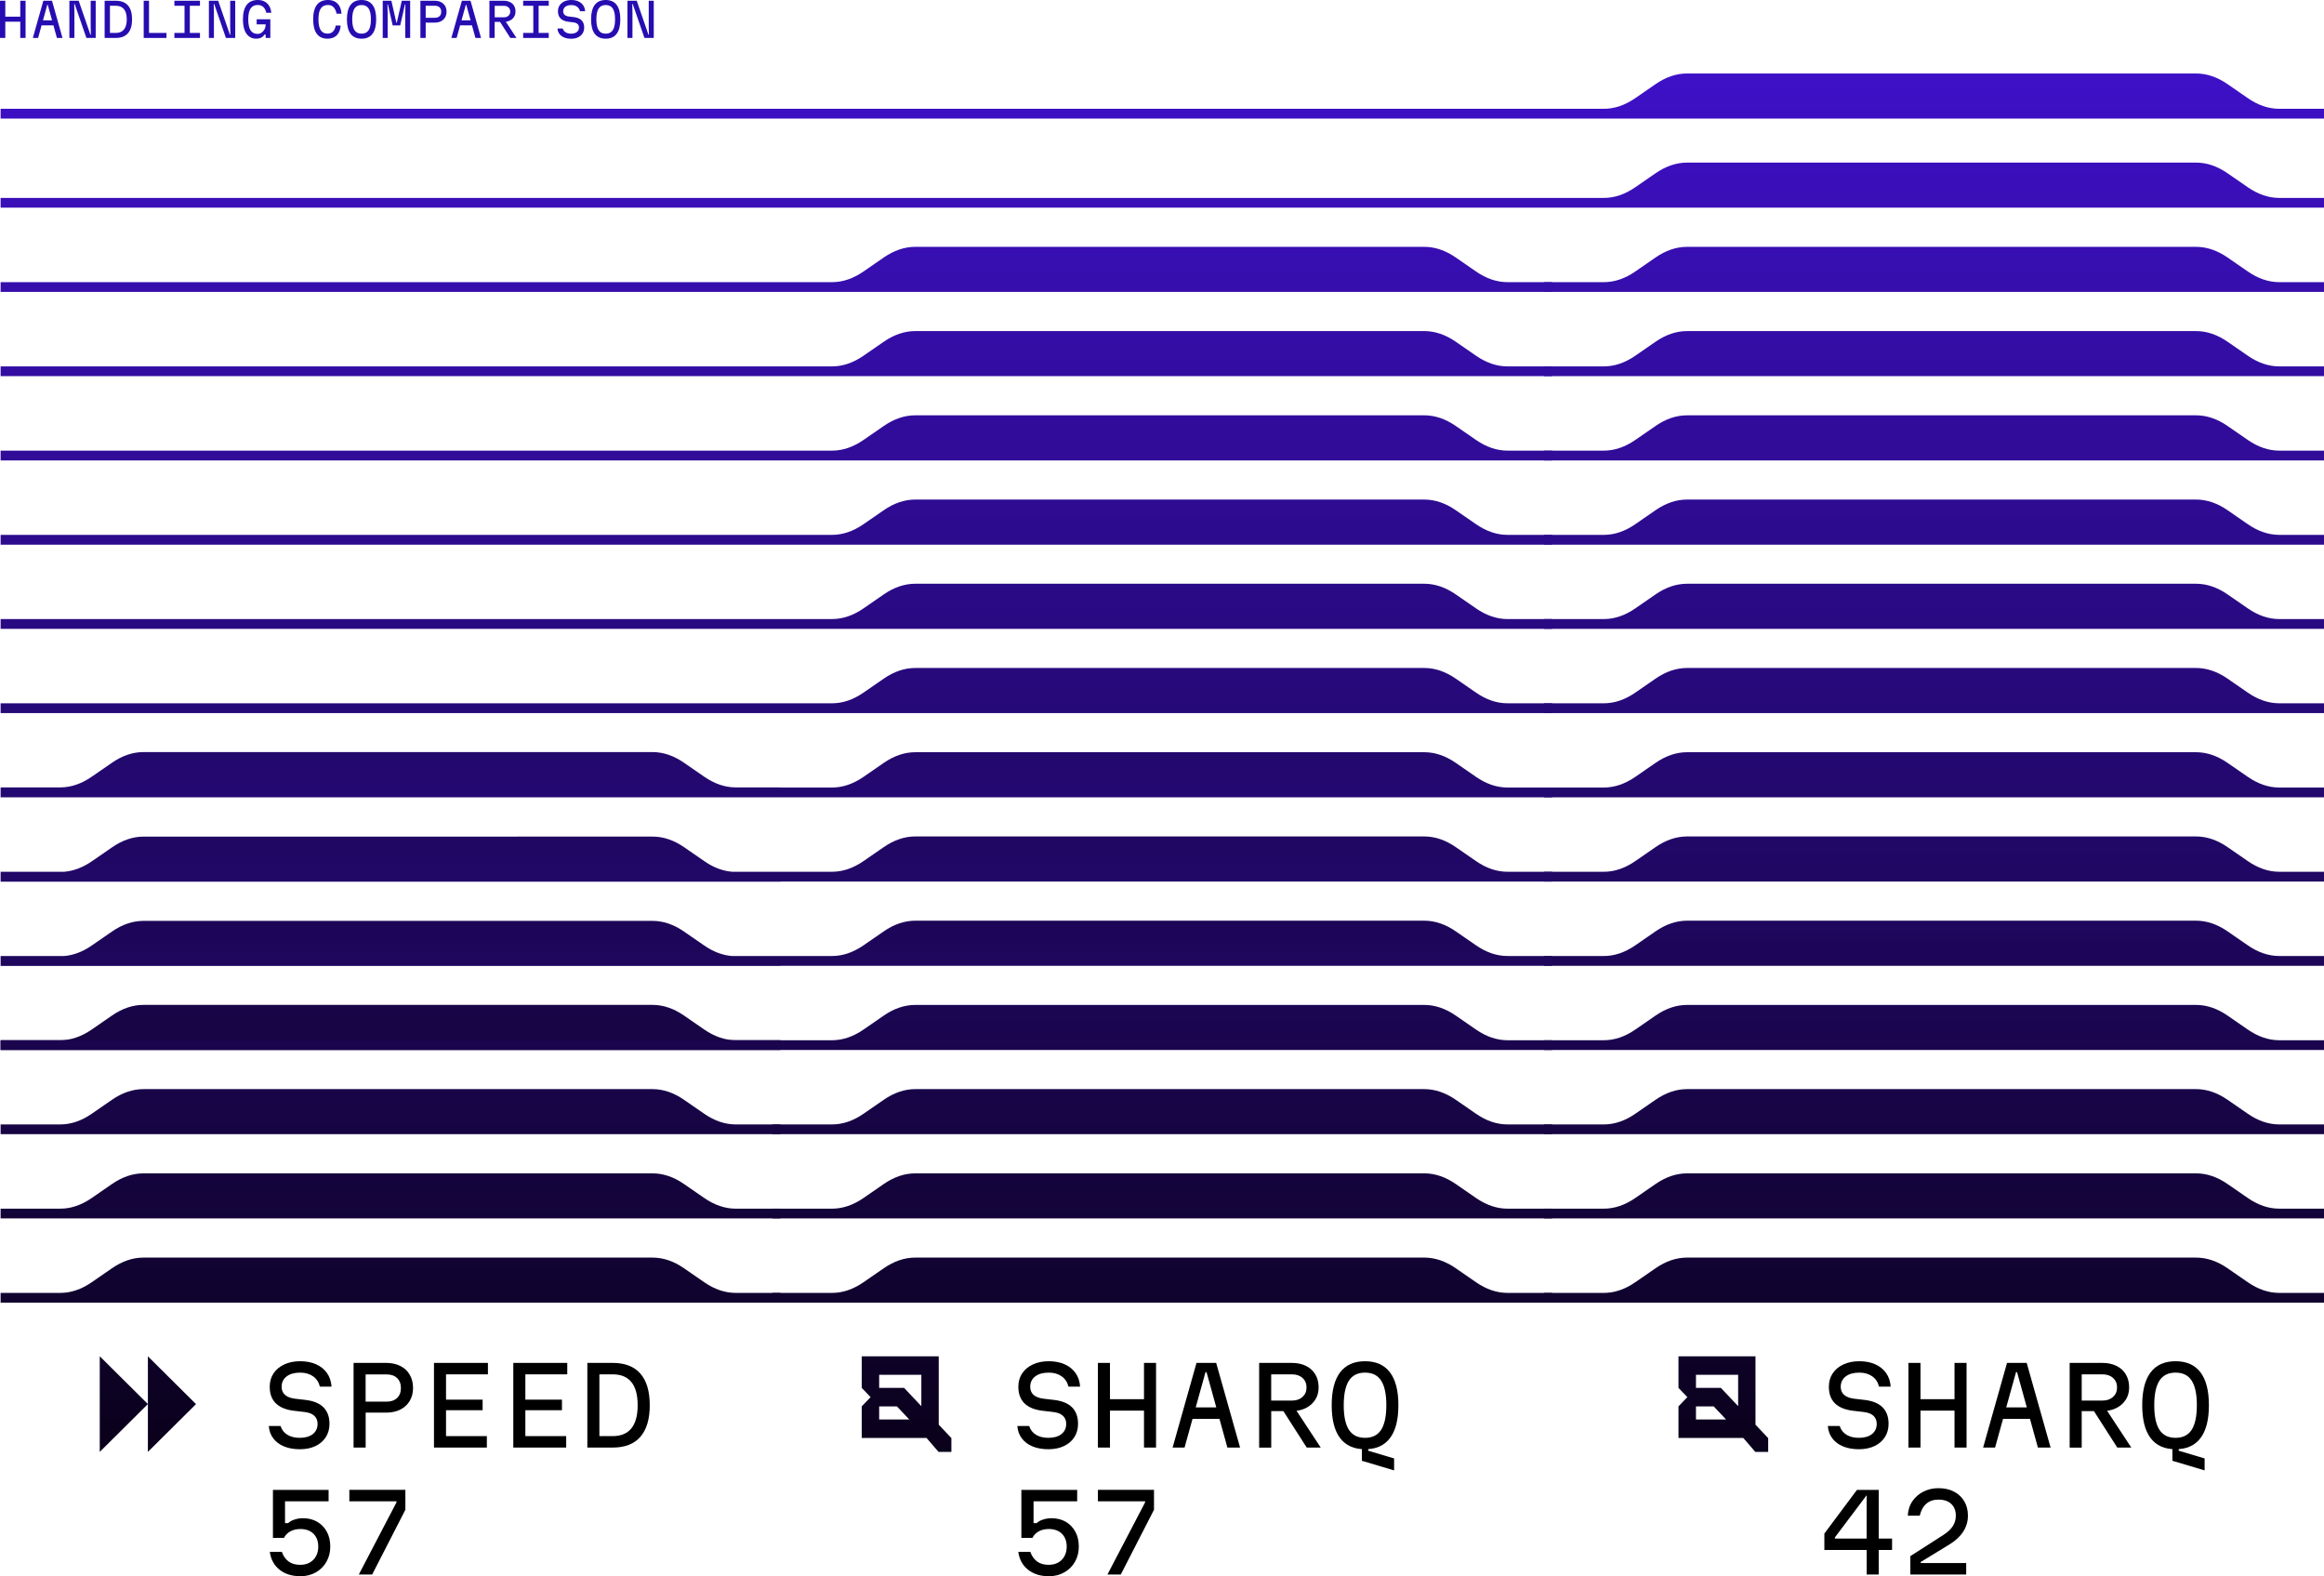 <svg xmlns="http://www.w3.org/2000/svg" xmlns:xlink="http://www.w3.org/1999/xlink" id="Livello_2" viewBox="0 0 499.74 338.87"><defs><style>      .st0 {        fill: url(#Sfumatura_senza_nome_12);      }      .st1 {        fill: url(#Sfumatura_senza_nome_13);      }      .st2 {        fill: url(#Sfumatura_senza_nome_18);      }      .st3 {        fill: url(#Sfumatura_senza_nome_19);      }      .st4 {        fill: url(#Sfumatura_senza_nome_16);      }      .st5 {        fill: url(#Sfumatura_senza_nome_17);      }      .st6 {        fill: url(#Sfumatura_senza_nome_20);      }      .st7 {        fill: url(#Sfumatura_senza_nome_21);      }      .st8 {        fill: url(#Sfumatura_senza_nome_30);      }      .st9 {        fill: url(#Sfumatura_senza_nome_14);      }      .st10 {        fill: url(#Sfumatura_senza_nome_15);      }      .st11 {        fill: url(#Sfumatura_senza_nome_35);      }      .st12 {        fill: url(#Sfumatura_senza_nome_33);      }      .st13 {        fill: url(#Sfumatura_senza_nome_34);      }      .st14 {        fill: url(#Sfumatura_senza_nome_32);      }      .st15 {        fill: url(#Sfumatura_senza_nome_71);      }      .st16 {        fill: url(#Sfumatura_senza_nome_22);      }      .st17 {        fill: url(#Sfumatura_senza_nome_23);      }      .st18 {        fill: url(#Sfumatura_senza_nome_28);      }      .st19 {        fill: url(#Sfumatura_senza_nome_29);      }      .st20 {        fill: url(#Sfumatura_senza_nome_26);      }      .st21 {        fill: url(#Sfumatura_senza_nome_27);      }      .st22 {        fill: url(#Sfumatura_senza_nome_24);      }      .st23 {        fill: url(#Sfumatura_senza_nome_25);      }      .st24 {        fill: url(#Sfumatura_senza_nome_10);      }      .st25 {        fill: url(#Sfumatura_senza_nome_11);      }      .st26 {        fill: #260db1;      }      .st27 {        fill: url(#Sfumatura_senza_nome);      }      .st28 {        fill: url(#Sfumatura_senza_nome_8);      }      .st29 {        fill: url(#Sfumatura_senza_nome_9);      }      .st30 {        fill: url(#Sfumatura_senza_nome_6);      }      .st31 {        fill: url(#Sfumatura_senza_nome_7);      }      .st32 {        fill: url(#Sfumatura_senza_nome_5);      }      .st33 {        fill: url(#Sfumatura_senza_nome_3);      }      .st34 {        fill: url(#Sfumatura_senza_nome_4);      }      .st35 {        fill: url(#Sfumatura_senza_nome_2);      }    </style><linearGradient id="Sfumatura_senza_nome" data-name="Sfumatura senza nome" x1="83.98" y1="384.91" x2="83.98" y2="8.71" gradientTransform="translate(0 339.28) scale(1 -1)" gradientUnits="userSpaceOnUse"><stop offset="0" stop-color="#4913eb"></stop><stop offset="1" stop-color="#070010"></stop></linearGradient><linearGradient id="Sfumatura_senza_nome_2" data-name="Sfumatura senza nome 2" x1="249.94" y1="384.91" x2="249.94" y2="8.71" gradientTransform="translate(0 339.28) scale(1 -1)" gradientUnits="userSpaceOnUse"><stop offset="0" stop-color="#4913eb"></stop><stop offset="1" stop-color="#070010"></stop></linearGradient><linearGradient id="Sfumatura_senza_nome_3" data-name="Sfumatura senza nome 3" x1="415.9" y1="384.91" x2="415.9" y2="8.71" gradientTransform="translate(0 339.28) scale(1 -1)" gradientUnits="userSpaceOnUse"><stop offset="0" stop-color="#4913eb"></stop><stop offset="1" stop-color="#070010"></stop></linearGradient><linearGradient id="Sfumatura_senza_nome_4" data-name="Sfumatura senza nome 4" x1="83.98" y1="384.91" x2="83.98" y2="8.71" gradientTransform="translate(0 339.28) scale(1 -1)" gradientUnits="userSpaceOnUse"><stop offset="0" stop-color="#4913eb"></stop><stop offset="1" stop-color="#070010"></stop></linearGradient><linearGradient id="Sfumatura_senza_nome_5" data-name="Sfumatura senza nome 5" x1="249.94" y1="384.91" x2="249.94" y2="8.71" gradientTransform="translate(0 339.28) scale(1 -1)" gradientUnits="userSpaceOnUse"><stop offset="0" stop-color="#4913eb"></stop><stop offset="1" stop-color="#070010"></stop></linearGradient><linearGradient id="Sfumatura_senza_nome_6" data-name="Sfumatura senza nome 6" x1="415.9" y1="384.91" x2="415.9" y2="8.71" gradientTransform="translate(0 339.28) scale(1 -1)" gradientUnits="userSpaceOnUse"><stop offset="0" stop-color="#4913eb"></stop><stop offset="1" stop-color="#070010"></stop></linearGradient><linearGradient id="Sfumatura_senza_nome_7" data-name="Sfumatura senza nome 7" x1="83.98" y1="384.91" x2="83.98" y2="8.71" gradientTransform="translate(0 339.28) scale(1 -1)" gradientUnits="userSpaceOnUse"><stop offset="0" stop-color="#4913eb"></stop><stop offset="1" stop-color="#070010"></stop></linearGradient><linearGradient id="Sfumatura_senza_nome_71" data-name="Sfumatura senza nome 7" y1="403.01" y2="26.81" xlink:href="#Sfumatura_senza_nome_7"></linearGradient><linearGradient id="Sfumatura_senza_nome_8" data-name="Sfumatura senza nome 8" x1="249.94" y1="384.91" x2="249.94" y2="8.71" gradientTransform="translate(0 339.28) scale(1 -1)" gradientUnits="userSpaceOnUse"><stop offset="0" stop-color="#4913eb"></stop><stop offset="1" stop-color="#070010"></stop></linearGradient><linearGradient id="Sfumatura_senza_nome_9" data-name="Sfumatura senza nome 9" x1="415.9" y1="384.91" x2="415.9" y2="8.71" gradientTransform="translate(0 339.28) scale(1 -1)" gradientUnits="userSpaceOnUse"><stop offset="0" stop-color="#4913eb"></stop><stop offset="1" stop-color="#070010"></stop></linearGradient><linearGradient id="Sfumatura_senza_nome_10" data-name="Sfumatura senza nome 10" x1="415.9" y1="384.91" x2="415.9" y2="8.71" gradientTransform="translate(0 339.28) scale(1 -1)" gradientUnits="userSpaceOnUse"><stop offset="0" stop-color="#4913eb"></stop><stop offset="1" stop-color="#070010"></stop></linearGradient><linearGradient id="Sfumatura_senza_nome_11" data-name="Sfumatura senza nome 11" x1="166.95" y1="384.91" x2="166.95" y2="8.71" gradientTransform="translate(0 339.28) scale(1 -1)" gradientUnits="userSpaceOnUse"><stop offset="0" stop-color="#4913eb"></stop><stop offset="1" stop-color="#070010"></stop></linearGradient><linearGradient id="Sfumatura_senza_nome_12" data-name="Sfumatura senza nome 12" x1="415.9" y1="384.91" x2="415.9" y2="8.71" gradientTransform="translate(0 339.28) scale(1 -1)" gradientUnits="userSpaceOnUse"><stop offset="0" stop-color="#4913eb"></stop><stop offset="1" stop-color="#070010"></stop></linearGradient><linearGradient id="Sfumatura_senza_nome_13" data-name="Sfumatura senza nome 13" x1="166.96" y1="451.88" x2="166.96" y2="74.68" gradientUnits="userSpaceOnUse"><stop offset="0" stop-color="#4913eb"></stop><stop offset="1" stop-color="#070010"></stop></linearGradient><linearGradient id="Sfumatura_senza_nome_14" data-name="Sfumatura senza nome 14" x1="415.9" y1="384.91" x2="415.9" y2="8.71" gradientTransform="translate(0 339.28) scale(1 -1)" gradientUnits="userSpaceOnUse"><stop offset="0" stop-color="#4913eb"></stop><stop offset="1" stop-color="#070010"></stop></linearGradient><linearGradient id="Sfumatura_senza_nome_15" data-name="Sfumatura senza nome 15" x1="166.96" y1="415.56" x2="166.96" y2="38.45" gradientUnits="userSpaceOnUse"><stop offset="0" stop-color="#4913eb"></stop><stop offset="1" stop-color="#070010"></stop></linearGradient><linearGradient id="Sfumatura_senza_nome_16" data-name="Sfumatura senza nome 16" x1="415.9" y1="384.91" x2="415.9" y2="8.71" gradientTransform="translate(0 339.28) scale(1 -1)" gradientUnits="userSpaceOnUse"><stop offset="0" stop-color="#4913eb"></stop><stop offset="1" stop-color="#070010"></stop></linearGradient><linearGradient id="Sfumatura_senza_nome_17" data-name="Sfumatura senza nome 17" x1="166.96" y1="379.51" x2="166.96" y2="1.97" gradientUnits="userSpaceOnUse"><stop offset="0" stop-color="#4913eb"></stop><stop offset="1" stop-color="#070010"></stop></linearGradient><linearGradient id="Sfumatura_senza_nome_18" data-name="Sfumatura senza nome 18" x1="415.9" y1="384.91" x2="415.9" y2="8.71" gradientTransform="translate(0 339.28) scale(1 -1)" gradientUnits="userSpaceOnUse"><stop offset="0" stop-color="#4913eb"></stop><stop offset="1" stop-color="#070010"></stop></linearGradient><linearGradient id="Sfumatura_senza_nome_19" data-name="Sfumatura senza nome 19" x1="166.95" y1="384.91" x2="166.95" y2="8.71" gradientTransform="translate(0 339.28) scale(1 -1)" gradientUnits="userSpaceOnUse"><stop offset="0" stop-color="#4913eb"></stop><stop offset="1" stop-color="#070010"></stop></linearGradient><linearGradient id="Sfumatura_senza_nome_20" data-name="Sfumatura senza nome 20" x1="415.9" y1="384.91" x2="415.9" y2="8.71" gradientTransform="translate(0 339.28) scale(1 -1)" gradientUnits="userSpaceOnUse"><stop offset="0" stop-color="#4913eb"></stop><stop offset="1" stop-color="#070010"></stop></linearGradient><linearGradient id="Sfumatura_senza_nome_21" data-name="Sfumatura senza nome 21" x1="166.95" y1="384.91" x2="166.95" y2="8.71" gradientTransform="translate(0 339.28) scale(1 -1)" gradientUnits="userSpaceOnUse"><stop offset="0" stop-color="#4913eb"></stop><stop offset="1" stop-color="#070010"></stop></linearGradient><linearGradient id="Sfumatura_senza_nome_22" data-name="Sfumatura senza nome 22" x1="415.9" y1="384.91" x2="415.9" y2="8.71" gradientTransform="translate(0 339.28) scale(1 -1)" gradientUnits="userSpaceOnUse"><stop offset="0" stop-color="#4913eb"></stop><stop offset="1" stop-color="#070010"></stop></linearGradient><linearGradient id="Sfumatura_senza_nome_23" data-name="Sfumatura senza nome 23" x1="166.95" y1="384.91" x2="166.95" y2="8.71" gradientTransform="translate(0 339.28) scale(1 -1)" gradientUnits="userSpaceOnUse"><stop offset="0" stop-color="#4913eb"></stop><stop offset="1" stop-color="#070010"></stop></linearGradient><linearGradient id="Sfumatura_senza_nome_24" data-name="Sfumatura senza nome 24" x1="415.9" y1="384.91" x2="415.9" y2="8.71" gradientTransform="translate(0 339.28) scale(1 -1)" gradientUnits="userSpaceOnUse"><stop offset="0" stop-color="#4913eb"></stop><stop offset="1" stop-color="#070010"></stop></linearGradient><linearGradient id="Sfumatura_senza_nome_25" data-name="Sfumatura senza nome 25" x1="166.95" y1="384.91" x2="166.95" y2="8.71" gradientTransform="translate(0 339.28) scale(1 -1)" gradientUnits="userSpaceOnUse"><stop offset="0" stop-color="#4913eb"></stop><stop offset="1" stop-color="#070010"></stop></linearGradient><linearGradient id="Sfumatura_senza_nome_26" data-name="Sfumatura senza nome 26" x1="415.9" y1="384.91" x2="415.9" y2="8.71" gradientTransform="translate(0 339.28) scale(1 -1)" gradientUnits="userSpaceOnUse"><stop offset="0" stop-color="#4913eb"></stop><stop offset="1" stop-color="#070010"></stop></linearGradient><linearGradient id="Sfumatura_senza_nome_27" data-name="Sfumatura senza nome 27" x1="166.95" y1="384.91" x2="166.95" y2="8.71" gradientTransform="translate(0 339.28) scale(1 -1)" gradientUnits="userSpaceOnUse"><stop offset="0" stop-color="#4913eb"></stop><stop offset="1" stop-color="#070010"></stop></linearGradient><linearGradient id="Sfumatura_senza_nome_28" data-name="Sfumatura senza nome 28" x1="415.9" y1="384.91" x2="415.9" y2="8.71" gradientTransform="translate(0 339.28) scale(1 -1)" gradientUnits="userSpaceOnUse"><stop offset="0" stop-color="#4913eb"></stop><stop offset="1" stop-color="#070010"></stop></linearGradient><linearGradient id="Sfumatura_senza_nome_29" data-name="Sfumatura senza nome 29" x1="166.95" y1="384.91" x2="166.95" y2="8.71" gradientTransform="translate(0 339.28) scale(1 -1)" gradientUnits="userSpaceOnUse"><stop offset="0" stop-color="#4913eb"></stop><stop offset="1" stop-color="#070010"></stop></linearGradient><linearGradient id="Sfumatura_senza_nome_30" data-name="Sfumatura senza nome 30" x1="249.94" y1="384.91" x2="249.94" y2="8.71" gradientTransform="translate(0 339.28) scale(1 -1)" gradientUnits="userSpaceOnUse"><stop offset="0" stop-color="#4913eb"></stop><stop offset="1" stop-color="#070010"></stop></linearGradient><linearGradient id="Sfumatura_senza_nome_32" data-name="Sfumatura senza nome 32" x1="249.93" y1="384.91" x2="249.93" y2="8.71" gradientTransform="translate(0 339.28) scale(1 -1)" gradientUnits="userSpaceOnUse"><stop offset="0" stop-color="#4913eb"></stop><stop offset="1" stop-color="#070010"></stop></linearGradient><linearGradient id="Sfumatura_senza_nome_33" data-name="Sfumatura senza nome 33" x1="194.95" y1="384.91" x2="194.95" y2="8.71" gradientTransform="translate(0 339.28) scale(1 -1)" gradientUnits="userSpaceOnUse"><stop offset="0" stop-color="#4913eb"></stop><stop offset="1" stop-color="#070010"></stop></linearGradient><linearGradient id="Sfumatura_senza_nome_34" data-name="Sfumatura senza nome 34" x1="370.58" y1="384.91" x2="370.58" y2="8.71" gradientTransform="translate(0 339.28) scale(1 -1)" gradientUnits="userSpaceOnUse"><stop offset="0" stop-color="#4913eb"></stop><stop offset="1" stop-color="#070010"></stop></linearGradient><linearGradient id="Sfumatura_senza_nome_35" data-name="Sfumatura senza nome 35" x1="31.8" y1="384.91" x2="31.8" y2="8.71" gradientTransform="translate(0 339.28) scale(1 -1)" gradientUnits="userSpaceOnUse"><stop offset="0" stop-color="#4913eb"></stop><stop offset="1" stop-color="#070010"></stop></linearGradient></defs><g id="Livello_1-2"><g><g><path d="M221.31,306.57c.26.82.74,1.45,1.46,1.89.71.44,1.61.66,2.68.66,1.18,0,2.12-.27,2.8-.81.68-.54,1.02-1.27,1.02-2.2,0-.73-.24-1.31-.71-1.74s-1.18-.7-2.12-.81l-2.32-.27c-1.7-.21-2.98-.75-3.84-1.6-.86-.86-1.3-2.04-1.3-3.54,0-1.11.27-2.07.82-2.89s1.31-1.46,2.3-1.92c.99-.46,2.13-.69,3.43-.69s2.43.22,3.41.66c.99.44,1.77,1.07,2.34,1.88.58.81.9,1.79.98,2.92h-2.5c-.24-.96-.73-1.7-1.47-2.22s-1.66-.79-2.76-.79c-1.24,0-2.22.27-2.93.82-.71.55-1.07,1.29-1.07,2.23,0,.73.24,1.3.72,1.73.48.42,1.18.7,2.1.82l2.32.27c1.71.2,3,.73,3.86,1.59s1.29,2.05,1.29,3.55c0,1.09-.27,2.05-.8,2.87s-1.27,1.46-2.23,1.91-2.07.68-3.34.68-2.42-.2-3.4-.6-1.75-.98-2.32-1.73-.89-1.64-.97-2.67h2.55,0Z"></path><path d="M236.09,311.21v-18.2h2.59v7.8h7.32v-7.8h2.59v18.2h-2.59v-7.94h-7.32v7.94h-2.59Z"></path><path d="M252.15,311.21l5.14-18.2h4.23l5.14,18.2h-2.73l-4.48-16.2h-.23l-4.5,16.2h-2.57ZM255.09,305.04v-2.46h8.64v2.46h-8.64Z"></path><path d="M270.76,311.21v-18.2h7.01c1.17,0,2.18.21,3.05.64.86.42,1.54,1.03,2.01,1.82.48.79.72,1.72.72,2.8,0,1.02-.24,1.9-.73,2.66s-1.16,1.35-2.02,1.79c-.86.43-1.87.65-3.03.65h-4.41v7.85h-2.6ZM273.35,301.11h4.46c.94,0,1.7-.26,2.27-.78.58-.52.87-1.2.87-2.04s-.29-1.53-.87-2.05-1.33-.77-2.27-.77h-4.46v5.64h0ZM280.99,311.21l-5.32-8.3h2.87l5.46,8.3h-3.01Z"></path><path d="M293.53,311.57c-2.37,0-4.15-.8-5.36-2.39-1.21-1.59-1.81-3.95-1.81-7.07s.6-5.48,1.81-7.07,2.99-2.39,5.36-2.39,4.15.8,5.36,2.39c1.21,1.59,1.81,3.95,1.81,7.07s-.6,5.48-1.81,7.07-2.99,2.39-5.36,2.39ZM293.53,309.12c1.56,0,2.71-.57,3.46-1.72.74-1.15,1.12-2.91,1.12-5.29s-.37-4.14-1.12-5.29c-.74-1.15-1.89-1.72-3.46-1.72s-2.71.57-3.46,1.72c-.74,1.14-1.12,2.91-1.12,5.29s.37,4.14,1.12,5.29c.74,1.14,1.89,1.72,3.46,1.72ZM292.85,314.05v-3.07h1.36v.91l5.57,1.66v2.57l-6.94-2.07h.01Z"></path></g><g><path d="M219.67,320.31h11.96v2.46h-10.4l1.02-.98v5.66h.68c.32-.32.77-.57,1.35-.76s1.19-.29,1.83-.29c1.15,0,2.17.25,3.05.76s1.57,1.22,2.07,2.13.75,1.98.75,3.21-.28,2.32-.83,3.28-1.31,1.71-2.28,2.26c-.96.55-2.07.83-3.31.83-1.84,0-3.34-.47-4.5-1.4-1.17-.93-1.87-2.21-2.09-3.83h2.59c.3.88.78,1.56,1.43,2.05s1.49.73,2.52.73c.77,0,1.45-.16,2.04-.49.58-.33,1.04-.78,1.35-1.38.32-.59.48-1.27.48-2.05s-.16-1.46-.47-2.02-.75-.99-1.32-1.3c-.57-.3-1.25-.46-2.04-.46s-1.54.16-2.15.49-1.08.8-1.4,1.42h-2.37v-10.33h.04Z"></path><path d="M248.15,324.58l-7.14,13.92h-2.87l8.1-15.51v-.23h-10.15v-2.46h12.06v4.28h0Z"></path></g><g><path d="M395.6,306.57c.26.82.74,1.45,1.46,1.89.71.44,1.61.66,2.68.66,1.18,0,2.12-.27,2.8-.81s1.02-1.27,1.02-2.2c0-.73-.24-1.31-.71-1.74s-1.18-.7-2.12-.81l-2.32-.27c-1.7-.21-2.98-.75-3.85-1.6-.86-.86-1.29-2.04-1.29-3.54,0-1.11.27-2.07.82-2.89.54-.82,1.31-1.46,2.3-1.92s2.13-.69,3.44-.69,2.43.22,3.41.66,1.77,1.07,2.34,1.88c.58.81.9,1.79.98,2.92h-2.5c-.24-.96-.73-1.7-1.47-2.22s-1.66-.79-2.76-.79c-1.24,0-2.22.27-2.94.82-.71.55-1.07,1.29-1.07,2.23,0,.73.24,1.3.72,1.73.48.42,1.18.7,2.1.82l2.32.27c1.71.2,3,.73,3.86,1.59s1.29,2.05,1.29,3.55c0,1.09-.27,2.05-.8,2.87s-1.27,1.46-2.23,1.91-2.07.68-3.34.68-2.42-.2-3.4-.6c-.98-.4-1.75-.98-2.32-1.73s-.89-1.64-.97-2.67h2.55Z"></path><path d="M410.38,311.21v-18.2h2.59v7.8h7.32v-7.8h2.59v18.2h-2.59v-7.94h-7.32v7.94h-2.59Z"></path><path d="M426.44,311.21l5.14-18.2h4.23l5.14,18.2h-2.73l-4.48-16.2h-.23l-4.5,16.2h-2.57ZM429.38,305.04v-2.46h8.64v2.46h-8.64Z"></path><path d="M445.05,311.21v-18.2h7.01c1.17,0,2.18.21,3.05.64.87.42,1.54,1.03,2.01,1.82.48.79.72,1.72.72,2.8,0,1.02-.24,1.9-.73,2.66-.49.76-1.16,1.35-2.03,1.79-.86.43-1.87.65-3.03.65h-4.41v7.85h-2.59ZM447.64,301.11h4.46c.94,0,1.7-.26,2.27-.78.58-.52.87-1.2.87-2.04s-.29-1.53-.87-2.05-1.33-.77-2.27-.77h-4.46v5.64h0ZM455.29,311.21l-5.32-8.3h2.87l5.46,8.3h-3.01Z"></path><path d="M467.82,311.57c-2.37,0-4.15-.8-5.36-2.39-1.21-1.59-1.81-3.95-1.81-7.07s.6-5.48,1.81-7.07,2.99-2.39,5.36-2.39,4.15.8,5.36,2.39c1.21,1.59,1.81,3.95,1.81,7.07s-.6,5.48-1.81,7.07-2.99,2.39-5.36,2.39ZM467.82,309.12c1.56,0,2.71-.57,3.46-1.72.74-1.15,1.12-2.91,1.12-5.29s-.37-4.14-1.12-5.29c-.74-1.15-1.89-1.72-3.46-1.72s-2.71.57-3.46,1.72c-.74,1.14-1.12,2.91-1.12,5.29s.37,4.14,1.12,5.29c.74,1.14,1.89,1.72,3.46,1.72ZM467.14,314.05v-3.07h1.36v.91l5.57,1.66v2.57l-6.94-2.07h.01Z"></path></g><g><path d="M403.99,320.31v10.46h2.87v2.46h-2.87v5.28h-2.59v-5.28h-9.1v-3.53l7.01-9.39h4.69-.01ZM394.57,330.52v.25h6.82v-10.28h.73l-7.55,10.03h0Z"></path><path d="M410.79,334.55l7.1-4.55c.91-.58,1.58-1.2,2.02-1.88s.66-1.43.66-2.26c0-1.08-.33-1.92-.99-2.54-.66-.61-1.57-.92-2.74-.92-1.08,0-1.95.3-2.63.9s-1.14,1.45-1.4,2.56h-2.57c.06-1.2.39-2.24,1-3.13s1.4-1.57,2.38-2.06,2.05-.73,3.22-.73c1.27,0,2.38.25,3.33.74.95.49,1.68,1.18,2.21,2.07s.79,1.92.79,3.1c0,1.24-.33,2.38-1,3.42s-1.65,1.96-2.96,2.76l-6.19,3.78v.23h9.78v2.46h-12.01v-3.96h0Z"></path></g><g><path d="M60.33,306.57c.26.82.74,1.45,1.46,1.89.71.44,1.61.66,2.68.66,1.18,0,2.12-.27,2.8-.81s1.02-1.27,1.02-2.2c0-.73-.24-1.31-.71-1.74s-1.18-.7-2.12-.81l-2.32-.27c-1.7-.21-2.98-.75-3.84-1.6-.87-.86-1.3-2.04-1.3-3.54,0-1.11.27-2.07.82-2.89s1.31-1.46,2.3-1.92c.99-.46,2.13-.69,3.44-.69s2.43.22,3.41.66c.99.44,1.77,1.07,2.34,1.88.58.81.9,1.79.98,2.92h-2.5c-.24-.96-.73-1.7-1.47-2.22s-1.66-.79-2.76-.79c-1.24,0-2.22.27-2.93.82-.71.55-1.07,1.29-1.07,2.23,0,.73.24,1.3.72,1.73.48.42,1.18.7,2.1.82l2.32.27c1.71.2,3,.73,3.86,1.59s1.29,2.05,1.29,3.55c0,1.09-.27,2.05-.79,2.87-.53.82-1.27,1.46-2.23,1.91-.96.46-2.07.68-3.34.68s-2.42-.2-3.4-.6c-.98-.4-1.75-.98-2.32-1.73s-.89-1.64-.97-2.67h2.55-.02Z"></path><path d="M76.03,311.21v-18.2h7.01c1.17,0,2.18.22,3.05.66s1.54,1.06,2.01,1.87.72,1.75.72,2.84-.24,2.01-.72,2.81-1.15,1.41-2.01,1.85-1.88.66-3.05.66h-4.41v7.51h-2.6ZM78.62,301.34h4.5c.96,0,1.71-.26,2.26-.78s.83-1.24.83-2.15-.28-1.63-.83-2.15-1.31-.78-2.26-.78h-4.5v5.87h0Z"></path><path d="M93.32,311.21v-18.2h11.6v2.46h-9.01v5.44h7.87v2.27h-7.87v5.57h8.78v2.46h-11.37,0Z"></path><path d="M110.38,311.21v-18.2h11.6v2.46h-9.01v5.44h7.87v2.27h-7.87v5.57h8.78v2.46h-11.37,0Z"></path><path d="M126.3,311.21v-18.2h5.46c2.62,0,4.61.77,5.95,2.31s2.01,3.8,2.01,6.79-.67,5.23-2.01,6.78-3.33,2.32-5.95,2.32h-5.46ZM128.89,308.75h2.87c1.77,0,3.11-.56,4.01-1.67.9-1.11,1.35-2.77,1.35-4.97s-.45-3.87-1.35-4.98c-.9-1.11-2.24-1.66-4.01-1.66h-2.87v13.28h0Z"></path></g><g><path d="M58.7,320.31h11.96v2.46h-10.39l1.02-.98v5.66h.68c.32-.32.77-.57,1.35-.76s1.2-.29,1.83-.29c1.15,0,2.17.25,3.05.76.88.51,1.57,1.22,2.07,2.13s.75,1.98.75,3.21-.28,2.32-.83,3.28-1.31,1.71-2.27,2.26c-.96.55-2.07.83-3.31.83-1.83,0-3.34-.47-4.5-1.4s-1.87-2.21-2.09-3.83h2.59c.3.88.78,1.56,1.43,2.05s1.49.73,2.53.73c.77,0,1.45-.16,2.04-.49.58-.33,1.04-.78,1.35-1.38.32-.59.48-1.27.48-2.05s-.16-1.46-.47-2.02-.75-.99-1.32-1.3c-.57-.3-1.25-.46-2.04-.46s-1.54.16-2.15.49c-.62.33-1.08.8-1.4,1.42h-2.37v-10.33h0Z"></path><path d="M87.17,324.58l-7.14,13.92h-2.87l8.1-15.51v-.23h-10.14v-2.46h12.05v4.28Z"></path></g><g><path class="st26" d="M0,8.16V.16h1.14v3.43h3.22V.16h1.14v8h-1.14v-3.49H1.14v3.49H0Z"></path><path class="st26" d="M7.06,8.16L9.32.16h1.86l2.26,8h-1.2l-1.97-7.12h-.1l-1.98,7.12s-1.13,0-1.13,0ZM8.35,5.45v-1.08h3.8v1.08h-3.8Z"></path><path class="st26" d="M14.92,8.16V.16h2l2.52,7.3h.1l-.04-1.8V.16h1.08v8h-2l-2.52-7.3h-.1l.04,1.8v5.5s-1.08,0-1.08,0Z"></path><path class="st26" d="M22.5,8.16V.16h2.4c1.15,0,2.02.34,2.62,1.01.59.68.88,1.67.88,2.99s-.29,2.3-.88,2.98c-.59.68-1.46,1.02-2.62,1.02h-2.4ZM23.64,7.08h1.26c.78,0,1.37-.25,1.76-.74.4-.49.6-1.22.6-2.18s-.2-1.7-.6-2.19-.98-.73-1.76-.73h-1.26v5.84Z"></path><path class="st26" d="M30.9,8.16V.16h1.14v6.92h3.76v1.08h-4.9Z"></path><path class="st26" d="M37.5,8.16v-1.08h2.18V1.24h-2.18V.16h5.5v1.08h-2.18v5.84h2.18v1.08h-5.5Z"></path><path class="st26" d="M44.92,8.16V.16h2l2.52,7.3h.1l-.04-1.8V.16h1.08v8h-2l-2.52-7.3h-.1l.04,1.8v5.5h-1.08Z"></path><path class="st26" d="M55.12,8.32c-.91,0-1.61-.36-2.12-1.07s-.76-1.74-.76-3.09.27-2.41.81-3.11C53.59.35,54.38,0,55.43,0,56,0,56.49.11,56.9.33c.41.22.74.54.99.95.24.41.39.9.45,1.47h-1.08c-.11-.52-.31-.93-.62-1.23-.3-.3-.71-.45-1.21-.45-.69,0-1.21.25-1.54.75-.34.5-.51,1.28-.51,2.33s.17,1.86.5,2.37.84.77,1.52.77c.31,0,.6-.09.87-.28.26-.19.47-.44.63-.75s.23-.66.23-1.03h-1.94v-1.08h2.94v4h-1v-.7h-.3c-.13.27-.34.48-.65.63-.31.15-.66.23-1.07.23h0Z"></path><path class="st26" d="M70.45,8.32c-1.03,0-1.8-.35-2.32-1.04-.52-.7-.79-1.74-.79-3.12s.27-2.42.8-3.12C68.68.34,69.48,0,70.54,0,71.11,0,71.6.12,72.02.35c.42.23.75.57.99,1.01s.38.97.42,1.59h-1.06c-.1-.59-.31-1.05-.62-1.38-.31-.33-.72-.5-1.21-.5-.71,0-1.23.25-1.56.75-.34.5-.5,1.28-.5,2.33s.16,1.82.48,2.33c.32.5.82.75,1.49.75.47,0,.86-.15,1.16-.46s.49-.73.58-1.28h1.06c-.04.59-.18,1.09-.41,1.52-.23.42-.55.75-.96.97-.4.22-.88.33-1.43.33h0Z"></path><path class="st26" d="M77.75,8.32c-1.04,0-1.83-.35-2.36-1.05-.53-.7-.79-1.74-.79-3.11s.27-2.41.79-3.11C75.92.35,76.7,0,77.75,0s1.82.35,2.35,1.05c.53.7.79,1.74.79,3.11s-.26,2.41-.79,3.11-1.32,1.05-2.35,1.05ZM77.75,7.24c.69,0,1.19-.25,1.52-.75.33-.5.49-1.28.49-2.33s-.16-1.82-.49-2.33c-.33-.5-.83-.75-1.52-.75s-1.19.25-1.52.75c-.33.5-.49,1.28-.49,2.33s.16,1.82.49,2.33c.33.5.83.75,1.52.75Z"></path><path class="st26" d="M82.3,8.16V.16h1.86l1.07,4.7h.1l1.07-4.7h1.8v8h-1.06V3.16l.04-2.2h-.1l-1.02,4.5h-1.62l-1.02-4.5h-.1l.04,2.2v5h-1.06Z"></path><path class="st26" d="M90.4,8.16V.16h3.08c.51,0,.96.1,1.34.29s.67.47.89.82c.21.35.31.77.31,1.25s-.11.88-.31,1.23c-.21.35-.51.62-.89.82s-.83.29-1.34.29h-1.94v3.3h-1.14ZM91.54,3.82h1.98c.42,0,.75-.12,1-.34.24-.23.36-.55.36-.95s-.12-.71-.36-.95c-.24-.23-.58-.34-1-.34h-1.98v2.58Z"></path><path class="st26" d="M97.06,8.16l2.26-8h1.86l2.26,8h-1.2l-1.97-7.12h-.1l-1.98,7.12h-1.13ZM98.35,5.45v-1.08h3.8v1.08h-3.8Z"></path><path class="st26" d="M105.24,8.16V.16h3.08c.51,0,.96.09,1.34.28s.67.45.88.8.31.76.31,1.23-.11.84-.32,1.17-.51.59-.89.78-.82.29-1.33.29h-1.94v3.45h-1.14.01ZM106.38,3.72h1.96c.41,0,.75-.11,1-.34s.38-.53.38-.89-.13-.67-.38-.9c-.25-.23-.59-.34-1-.34h-1.96v2.48h0ZM109.74,8.16l-2.34-3.65h1.26l2.4,3.65h-1.32Z"></path><path class="st26" d="M112.5,8.16v-1.08h2.18V1.24h-2.18V.16h5.5v1.08h-2.18v5.84h2.18v1.08h-5.5Z"></path><path class="st26" d="M121,6.12c.11.36.33.64.64.83s.71.29,1.18.29c.52,0,.93-.12,1.23-.36.3-.24.45-.56.45-.96,0-.32-.1-.58-.31-.76-.21-.19-.52-.31-.93-.36l-1.02-.12c-.75-.09-1.31-.33-1.69-.7-.38-.38-.57-.9-.57-1.56,0-.49.12-.91.36-1.27.24-.36.58-.64,1.01-.85C121.78.1,122.29,0,122.86,0s1.07.1,1.5.29c.43.19.78.47,1.03.83.25.36.4.79.43,1.29h-1.1c-.11-.42-.32-.75-.65-.98-.32-.23-.73-.34-1.21-.34-.55,0-.98.12-1.29.36s-.47.57-.47.98c0,.32.11.57.31.76.21.19.52.31.93.36l1.02.12c.75.09,1.32.32,1.7.7.38.38.56.9.56,1.56,0,.48-.12.9-.35,1.26-.23.36-.56.64-.98.84-.42.2-.91.3-1.47.3s-1.07-.09-1.5-.27c-.43-.18-.77-.43-1.02-.76s-.39-.72-.43-1.17h1.13Z"></path><path class="st26" d="M130.25,8.32c-1.04,0-1.83-.35-2.36-1.05-.53-.7-.79-1.74-.79-3.11s.27-2.41.79-3.11C128.42.35,129.2,0,130.25,0s1.82.35,2.35,1.05c.53.7.79,1.74.79,3.11s-.26,2.41-.79,3.11-1.32,1.05-2.35,1.05ZM130.25,7.24c.69,0,1.19-.25,1.52-.75s.49-1.28.49-2.33-.16-1.82-.49-2.33c-.33-.5-.83-.75-1.52-.75s-1.19.25-1.52.75-.49,1.28-.49,2.33.16,1.82.49,2.33c.33.5.83.75,1.52.75Z"></path><path class="st26" d="M134.92,8.16V.16h2l2.52,7.3h.1l-.04-1.8V.16h1.08v8h-2l-2.52-7.3h-.1l.04,1.8v5.5h-1.08Z"></path></g><path class="st27" d="M151.44,275.67l-4.36-3.01c-2.2-1.52-4.47-2.29-6.75-2.29H30.83c-2.28,0-4.55.77-6.75,2.29l-4.36,3.01c-2.2,1.52-4.47,2.29-6.75,2.29H.13v2.1h167.69v-2.1h-9.63c-2.28,0-4.55-.77-6.75-2.29"></path><path class="st35" d="M317.4,275.67l-4.36-3.01c-2.2-1.52-4.47-2.29-6.75-2.29h-109.5c-2.28,0-4.55.77-6.75,2.29l-4.36,3.01c-2.2,1.52-4.47,2.29-6.75,2.29h-12.84v2.1h167.69v-2.1h-9.63c-2.28,0-4.55-.77-6.75-2.29"></path><path class="st33" d="M483.36,275.67l-4.36-3.01c-2.2-1.52-4.47-2.29-6.75-2.29h-109.5c-2.28,0-4.55.77-6.75,2.29l-4.36,3.01c-2.2,1.52-4.47,2.29-6.75,2.29h-12.84v2.1h167.69v-2.1h-9.63c-2.28,0-4.55-.77-6.75-2.29"></path><path class="st34" d="M151.44,257.56l-4.36-3.01c-2.2-1.52-4.47-2.29-6.75-2.29H30.83c-2.28,0-4.55.77-6.75,2.29l-4.36,3.01c-2.2,1.52-4.47,2.29-6.75,2.29H.13v2.1h167.69v-2.1h-9.63c-2.28,0-4.55-.77-6.75-2.29"></path><path class="st32" d="M317.4,257.56l-4.36-3.01c-2.2-1.52-4.47-2.29-6.75-2.29h-109.5c-2.28,0-4.55.77-6.75,2.29l-4.36,3.01c-2.2,1.52-4.47,2.29-6.75,2.29h-12.84v2.1h167.69v-2.1h-9.63c-2.28,0-4.55-.77-6.75-2.29"></path><path class="st30" d="M483.36,257.56l-4.36-3.01c-2.2-1.52-4.47-2.29-6.75-2.29h-109.5c-2.28,0-4.55.77-6.75,2.29l-4.36,3.01c-2.2,1.52-4.47,2.29-6.75,2.29h-12.84v2.1h167.69v-2.1h-9.63c-2.28,0-4.55-.77-6.75-2.29"></path><path class="st31" d="M151.44,239.45l-4.36-3.01c-2.2-1.52-4.47-2.29-6.75-2.29H30.83c-2.28,0-4.55.77-6.75,2.29l-4.36,3.01c-2.2,1.52-4.47,2.29-6.75,2.29H.13v2.1h167.69v-2.1h-9.63c-2.28,0-4.55-.77-6.75-2.29"></path><path class="st15" d="M151.44,221.34l-4.36-3.01c-2.2-1.52-4.47-2.29-6.75-2.29H30.83c-2.28,0-4.55.77-6.75,2.29l-4.36,3.01c-2.2,1.52-4.47,2.29-6.75,2.29H.13v2.1h167.69v-2.1h-9.63c-2.28,0-4.55-.77-6.75-2.29"></path><path class="st28" d="M317.4,239.45l-4.36-3.01c-2.2-1.52-4.47-2.29-6.75-2.29h-109.5c-2.28,0-4.55.77-6.75,2.29l-4.36,3.01c-2.2,1.52-4.47,2.29-6.75,2.29h-12.84v2.1h167.69v-2.1h-9.63c-2.28,0-4.55-.77-6.75-2.29"></path><path class="st29" d="M483.36,239.45l-4.36-3.01c-2.2-1.52-4.47-2.29-6.75-2.29h-109.5c-2.28,0-4.55.77-6.75,2.29l-4.36,3.01c-2.2,1.52-4.47,2.29-6.75,2.29h-12.84v2.1h167.69v-2.1h-9.63c-2.28,0-4.55-.77-6.75-2.29"></path><path class="st24" d="M483.36,221.35l-4.36-3.01c-2.2-1.52-4.47-2.29-6.75-2.29h-109.5c-2.28,0-4.55.77-6.75,2.29l-4.36,3.01c-2.2,1.52-4.47,2.29-6.75,2.29h-12.84v2.1h167.69v-2.1h-9.63c-2.28,0-4.55-.77-6.75-2.29"></path><path class="st25" d="M317.4,221.35l-4.36-3.01c-2.2-1.52-4.47-2.29-6.75-2.29h-109.5c-2.28,0-4.55.77-6.75,2.29l-4.36,3.01c-2.2,1.52-4.47,2.29-6.75,2.29H.13v2.1h333.65v-2.1h-9.63c-2.28,0-4.55-.77-6.75-2.29"></path><path class="st0" d="M483.36,203.24l-4.36-3.01c-2.2-1.52-4.47-2.29-6.75-2.29h-109.5c-2.28,0-4.55.77-6.75,2.29l-4.36,3.01c-2.2,1.52-4.47,2.29-6.75,2.29h-12.84v2.11h167.69v-2.11h-9.63c-2.28,0-4.55-.77-6.75-2.29"></path><path class="st1" d="M333.78,205.53h-9.63c-2.28,0-4.55-.77-6.75-2.29l-4.36-3.01c-2.2-1.52-4.47-2.29-6.75-2.29h-109.5c-2.28,0-4.55.77-6.75,2.29l-4.36,3.01c-2.2,1.52-4.47,2.29-6.75,2.29h-21.59c-1.99-.17-3.97-.92-5.9-2.25l-4.36-3.01c-2.2-1.52-4.47-2.29-6.75-2.29H30.83c-2.28,0-4.55.77-6.75,2.29l-4.36,3.01c-1.93,1.33-3.91,2.09-5.9,2.25H.13v2.14h167.69v-.03h165.96v-2.11Z"></path><path class="st9" d="M483.36,185.13l-4.36-3.01c-2.2-1.52-4.47-2.29-6.75-2.29h-109.5c-2.28,0-4.55.77-6.75,2.29l-4.36,3.01c-2.2,1.52-4.47,2.29-6.75,2.29h-12.84v2.11h167.69v-2.11h-9.63c-2.28,0-4.55-.77-6.75-2.29"></path><path class="st10" d="M333.78,187.42h-9.63c-2.28,0-4.55-.77-6.75-2.29l-4.36-3.01c-2.2-1.52-4.47-2.29-6.75-2.29h-109.5c-2.28,0-4.55.77-6.75,2.29l-4.36,3.01c-2.2,1.52-4.47,2.29-6.75,2.29h-21.49c-2.01-.16-4.01-.91-5.96-2.26l-4.36-3.01c-2.2-1.52-4.47-2.29-6.75-2.29H30.87c-2.28,0-4.55.77-6.75,2.29l-4.36,3.01c-1.95,1.34-3.95,2.1-5.96,2.26H.13v2.11h.04v.02h167.69v-.02h165.92v-2.11Z"></path><path class="st4" d="M483.36,167.02l-4.36-3.01c-2.2-1.52-4.47-2.29-6.75-2.29h-109.5c-2.28,0-4.55.77-6.75,2.29l-4.36,3.01c-2.2,1.52-4.47,2.29-6.75,2.29h-12.84v2.11h167.69v-2.11h-9.63c-2.28,0-4.55-.77-6.75-2.29"></path><path class="st5" d="M324.15,169.31c-2.28,0-4.55-.77-6.75-2.29l-4.36-3.01c-2.2-1.52-4.47-2.29-6.75-2.29h-109.5c-2.28,0-4.55.77-6.75,2.29l-4.36,3.01c-2.2,1.52-4.47,2.29-6.75,2.29h-11.11v-.03h-9.63c-2.28,0-4.55-.77-6.75-2.29l-4.36-3.01c-2.2-1.52-4.47-2.29-6.75-2.29H30.83c-2.28,0-4.55.77-6.75,2.29l-4.36,3.01c-2.2,1.52-4.47,2.29-6.75,2.29H.13v2.14h333.65v-2.11h-9.63Z"></path><path class="st2" d="M483.36,148.91l-4.36-3.01c-2.2-1.52-4.47-2.29-6.75-2.29h-109.5c-2.28,0-4.55.77-6.75,2.29l-4.36,3.01c-2.2,1.52-4.47,2.29-6.75,2.29h-12.84v2.11h167.69v-2.11h-9.63c-2.28,0-4.55-.77-6.75-2.29"></path><path class="st3" d="M317.4,148.91l-4.36-3.01c-2.2-1.52-4.47-2.29-6.75-2.29h-109.5c-2.28,0-4.55.77-6.75,2.29l-4.36,3.01c-2.2,1.52-4.47,2.29-6.75,2.29H.13v2.11h333.65v-2.11h-9.63c-2.28,0-4.55-.77-6.75-2.29"></path><path class="st6" d="M483.36,130.8l-4.36-3.01c-2.2-1.52-4.47-2.29-6.75-2.29h-109.5c-2.28,0-4.55.77-6.75,2.29l-4.36,3.01c-2.2,1.52-4.47,2.29-6.75,2.29h-12.84v2.11h167.69v-2.11h-9.63c-2.28,0-4.55-.77-6.75-2.29"></path><path class="st7" d="M317.4,130.8l-4.36-3.01c-2.2-1.52-4.47-2.29-6.75-2.29h-109.5c-2.28,0-4.55.77-6.75,2.29l-4.36,3.01c-2.2,1.52-4.47,2.29-6.75,2.29H.13v2.11h333.65v-2.11h-9.63c-2.28,0-4.55-.77-6.75-2.29"></path><path class="st16" d="M483.36,112.7l-4.36-3.01c-2.2-1.52-4.47-2.29-6.75-2.29h-109.5c-2.28,0-4.55.77-6.75,2.29l-4.36,3.01c-2.2,1.52-4.47,2.29-6.75,2.29h-12.84v2.11h167.69v-2.11h-9.63c-2.28,0-4.55-.77-6.75-2.29"></path><path class="st17" d="M317.4,112.7l-4.36-3.01c-2.2-1.52-4.47-2.29-6.75-2.29h-109.5c-2.28,0-4.55.77-6.75,2.29l-4.36,3.01c-2.2,1.52-4.47,2.29-6.75,2.29H.13v2.11h333.65v-2.11h-9.63c-2.28,0-4.55-.77-6.75-2.29"></path><path class="st22" d="M483.36,94.59l-4.36-3.01c-2.2-1.52-4.47-2.29-6.75-2.29h-109.5c-2.28,0-4.55.77-6.75,2.29l-4.36,3.01c-2.2,1.52-4.47,2.29-6.75,2.29h-12.84v2.11h167.69v-2.11h-9.63c-2.28,0-4.55-.77-6.75-2.29"></path><path class="st23" d="M317.4,94.59l-4.36-3.01c-2.2-1.52-4.47-2.29-6.75-2.29h-109.5c-2.28,0-4.55.77-6.75,2.29l-4.36,3.01c-2.2,1.52-4.47,2.29-6.75,2.29H.13v2.11h333.65v-2.11h-9.63c-2.28,0-4.55-.77-6.75-2.29"></path><path class="st20" d="M483.36,76.48l-4.36-3.01c-2.2-1.52-4.47-2.29-6.75-2.29h-109.5c-2.28,0-4.55.77-6.75,2.29l-4.36,3.01c-2.2,1.52-4.47,2.29-6.75,2.29h-12.84v2.1h167.69v-2.1h-9.63c-2.28,0-4.55-.77-6.75-2.29"></path><path class="st21" d="M317.4,76.48l-4.36-3.01c-2.2-1.52-4.47-2.29-6.75-2.29h-109.5c-2.28,0-4.55.77-6.75,2.29l-4.36,3.01c-2.2,1.52-4.47,2.29-6.75,2.29H.13v2.1h333.65v-2.1h-9.63c-2.28,0-4.55-.77-6.75-2.29"></path><path class="st18" d="M483.36,58.37l-4.36-3.01c-2.2-1.52-4.47-2.29-6.75-2.29h-109.5c-2.28,0-4.55.77-6.75,2.29l-4.36,3.01c-2.2,1.52-4.47,2.29-6.75,2.29h-12.84v2.1h167.69v-2.1h-9.63c-2.28,0-4.55-.77-6.75-2.29"></path><path class="st19" d="M317.4,58.37l-4.36-3.01c-2.2-1.52-4.47-2.29-6.75-2.29h-109.5c-2.28,0-4.55.77-6.75,2.29l-4.36,3.01c-2.2,1.52-4.47,2.29-6.75,2.29H.13v2.1h333.65v-2.1h-9.63c-2.28,0-4.55-.77-6.75-2.29"></path><path class="st8" d="M483.36,40.26l-4.36-3.01c-2.2-1.52-4.47-2.29-6.75-2.29h-109.5c-2.28,0-4.55.77-6.75,2.29l-4.36,3.01c-2.2,1.52-4.47,2.29-6.75,2.29H.13v2.1h499.61v-2.1h-9.63c-2.28,0-4.55-.77-6.75-2.29"></path><path class="st14" d="M483.36,21.1l-4.36-3.01c-2.2-1.52-4.47-2.29-6.75-2.29h-109.5c-2.28,0-4.55.77-6.75,2.29l-4.36,3.01c-2.2,1.52-4.47,2.29-6.75,2.29H.13v2.1h499.61v-2.1h-9.63c-2.28,0-4.55-.77-6.75-2.29"></path><path class="st12" d="M194.42,298.38h-5.37v-2.82h9.07v6.75l-3.7-3.92h0ZM189.05,305.18v-2.82h3.82l2.66,2.82h-6.48ZM204.6,309.19l-.45-.47h0l-2.29-2.43v-14.7h-16.56v6.79h0l1.91,1.99-1.91,1.98h0v6.8h13.94l2.58,2.99h2.76v-2.96h.02Z"></path><path class="st13" d="M370.06,298.38h-5.37v-2.82h9.07v6.75l-3.7-3.92h0ZM364.69,305.18v-2.82h3.82l2.66,2.82h-6.48ZM380.23,309.19l-.45-.47h0l-2.29-2.43v-14.7h-16.56v6.79h0l1.91,1.99-1.91,1.98h0v6.8h13.94l2.58,2.99h2.77v-2.96h.01Z"></path><path class="st11" d="M21.45,312.14l10.35-10.28-10.35-10.28v20.56ZM31.8,291.59v20.56l10.35-10.28s-10.35-10.28-10.35-10.28Z"></path></g></g></svg>